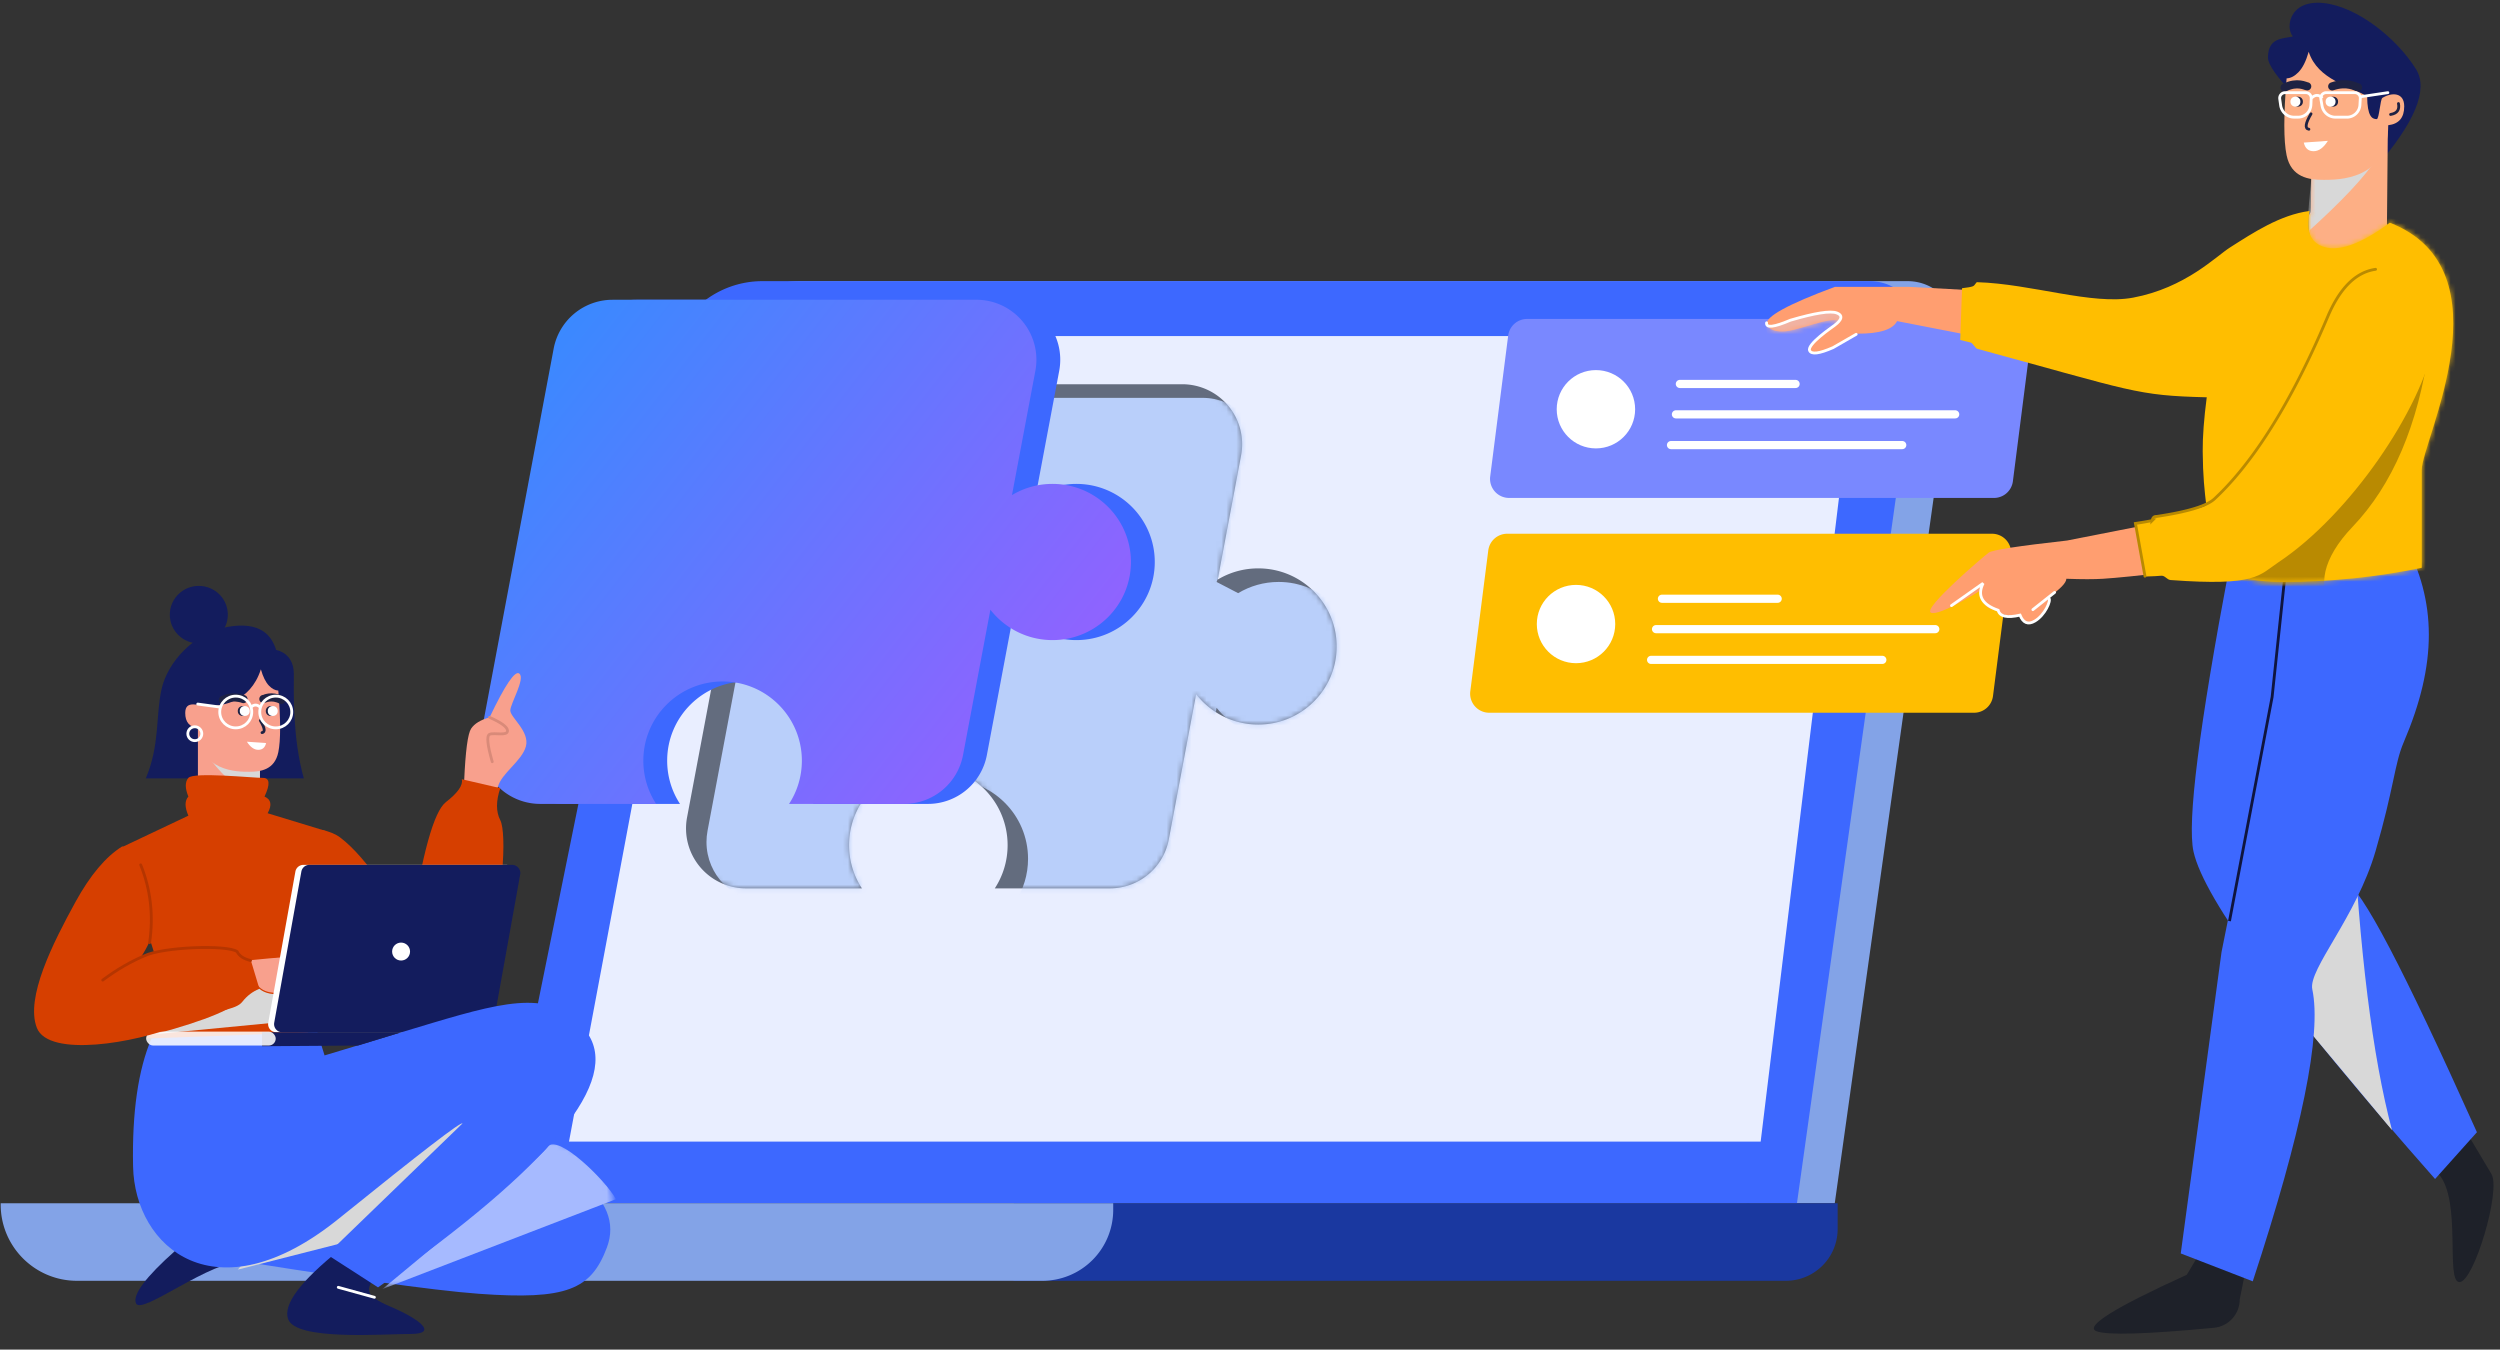 <svg xmlns="http://www.w3.org/2000/svg" xmlns:xlink="http://www.w3.org/1999/xlink" viewBox="0 0 502.0 271.0"><rect x="0" y="0" width="502.0" height="271.0" fill="#333333" stroke="none"/><style>.B{stroke-linecap:round}.C{fill:#fff}.D{stroke-width:.57}.E{stroke:#fff}.F{fill:#3d68ff}.G{fill:#131c5d}.H{stroke:#1e2243}.I{fill:#d8d8d8}.J{stroke-width:1.642}.K{fill:#f8a08d}.L{fill:#ffbe00}.M{fill:#d63f00}</style><defs><path d="M99.628 0a12.04 12.04 0 0 1 11.831 14.266l-4.7 24.96c2.375-1.43 5.16-2.252 8.136-2.252 8.698 0 15.75 7.02 15.75 15.682s-7.05 15.682-15.75 15.682c-5.075 0-9.588-2.4-12.47-6.1L96.933 91.42a12.04 12.04 0 0 1-11.831 9.811H61.996c1.628-2.496 2.574-5.476 2.574-8.677 0-8.786-7.126-15.908-15.916-15.908S32.74 83.77 32.74 92.554c0 3.2.946 6.182 2.574 8.677H12.036A12.04 12.04 0 0 1 .205 86.966L14.73 9.81A12.04 12.04 0 0 1 26.561 0h73.066z" id="A"/><linearGradient x1="0%" y1="19.98%" x2="99.116%" y2="80.02%" id="B"><stop stop-color="#388aff" offset="0%"/><stop stop-color="#985fff" offset="100%"/></linearGradient><path d="M0 0l.195 21.388c5.32 2.522 9.27 3.783 11.848 3.783 3.866 0 3.873-2.64 3.873-6.78 0-.407-.44-.73-.45-1.194l-.145-11.133L0 0z" id="C"/><path d="M28.5.005H13.724C4.236 3.52-.332 6.038.02 7.556.484 8.5 1.534 8.973 3.17 8.973c3.076 0 9.44-3.103 11.495-2.084-5.16 3.89-7 6.01-5.52 6.363s4.504-.928 9.075-3.84c4.468.014 7.13-.827 7.986-2.524L47.26 10.99l.434-9.956L28.5.005z" id="D"/><path d="M27.505 3.613c-9.762 1.094-15 1.9-15.716 2.424C10.716 6.82-1.558 17.285.166 18.096s10.2-4.615 10.2-4.615c-.182 2.698.925 4.077 3.32 4.138.46.95 1.923 1.274 4.386.976.462 1.564 1.3 2.028 2.512 1.393 1.82-.953 3.94-3.938 3.176-4.96 2.405-1.684 3.608-2.93 3.608-3.738 3.13.116 5.595.116 7.395 0 2.716-.174 7.023-.61 12.922-1.304L45.736.034l-18.232 3.58z" id="E"/><path d="M54.167 7.412c-2.793 1.776-8.96 8.106-19.45 10.064C26.48 19.014 14.35 14.7 3.434 14.37c-.29-.01-.38.62-.897.827-.336.135-1.052.262-2.15.383L.02 25.974l2.13.525c.37.09.92 1.15 1.283 1.248 31.284 8.5 31.81 9.392 46.087 9.736-.562 4.317-.832 7.93-.81 10.833.07 9.928 1.323 11.795 1.777 23.4 3.962 1.893 8.74 2.84 14.337 2.84 9.487 0 18.776-.947 27.867-2.84v-19.66c0-5.756 17.855-40.16-6.41-49.632C80.325 6.84 75.776 8.4 72.636 7.133c-4.253-1.73-2.22-7.1-2.52-7.06-5.854.786-11.206 4.32-15.95 7.34z" id="F"/><path d="M13.53 8.13c-.752-1.735-.752-3.012 0-3.832-.69-1.694-.69-2.946 0-3.757 1.036-1.216 12.837 0 14.945 0 1.405 0 1.52 1.252.345 3.757 1.333.568 1.542 1.683.627 3.345l11.6 3.536c1.028 3.173 1.697 11.275 2.176 17.32.426 5.38.885 8.642-2.862 10.478-.563 9.124-2.15 13.74-4.76 13.848s-12.76.108-30.446 0l3.38-11.2L0 14.54l13.53-6.41z" id="G"/><path d="M45.018 6.913c27.623 2.866 40.448 9.53 38.474 19.995-1.667 8.837-6.096 11.774-23.676 13.58-9.227.947-28.332 1.617-57.315 2l3.166-28.882 39.35-6.702z" id="H"/><path d="M3.733 7.22C1.04 13.53-.197 22.1.025 32.955.36 49.222 16.605 63.4 41.322 43.434 57.8 30.123 66.08 23.752 66.164 24.32l-27.2 26.3 10.244 6.607C84.14 32.704 98.116 15.63 91.136 6.003 84.87-2.638 75.712-.504 60.192 4.11l-21.718 6.54-1.444-4.65L3.733 7.22z" id="I"/><path id="J" d="M4.35 0h97.356a3.83 3.83 0 0 1 3.8 3.345l3.61 28.282a3.83 3.83 0 0 1-3.8 4.315H7.96a3.83 3.83 0 0 1-3.8-3.345L.55 4.315A3.83 3.83 0 0 1 4.35 0z"/></defs><g fill="none" fill-rule="evenodd"><g class="B D H"><path d="M356.37 255.297l-8.54-21.592"/><path d="M355.015 251.124L339.4 249.92"/></g><path d="M368.42 241.61l24.383-173.94a9.85 9.85 0 0 0-9.754-11.217H160.704c-9.11 0-16.957 6.415-18.77 15.342L107.46 241.61h260.96z" fill="#83a3e7"/><path d="M360.828 241.61L385.21 67.67a9.85 9.85 0 0 0-9.754-11.217H153.11c-9.11 0-16.957 6.415-18.77 15.342L99.867 241.61h260.96z" class="F"/><path fill="#e9eeff" d="M353.542 229.23l19.675-161.742h-228.62L114.254 229.23z"/><g transform="matrix(-1 0 0 1 408.348 64.045)"><use xlink:href="#J" fill="#7988ff"/><ellipse cx="87.887" cy="18.132" rx="7.873" ry="7.862" class="C"/><path d="M47.795 13.052h23.237m-55.286 6.105H71.82m-45.44 6.17h46.432" class="B E J"/></g><g transform="matrix(-1 0 0 1 404.352 107.176)"><use xlink:href="#J" class="L"/><ellipse cx="87.887" cy="18.132" rx="7.873" ry="7.862" class="C"/><path d="M47.395 13.052h23.237m-54.886 6.105H71.82m-45.44 6.17h46.432" class="B E J"/></g><path d="M203.55 241.61H369v5.178a10.4 10.4 0 0 1-10.397 10.397H203.55V241.61z" fill="#1a38a0"/><path d="M.137 241.61h223.396v1.348a14.23 14.23 0 0 1-14.227 14.227H15.46c-8.462 0-15.322-6.86-15.322-15.322v-.254z" fill="#83a3e7"/><g transform="translate(137.758 77.155)"><mask id="K" class="C"><use xlink:href="#A"/></mask><use fill="#636c7e" xlink:href="#A"/><path d="M68.674 95.29c0-8.786-7.126-15.908-15.916-15.908S36.843 86.505 36.843 95.29c0 3.2.946 6.182 2.574 8.677H16.16c-6.658 0-12.056-5.396-12.056-12.05 0-.748.07-1.494.208-2.23l14.52-77.13c1.072-5.696 6.05-9.823 11.848-9.823h73.03c6.658 0 12.056 5.396 12.056 12.05 0 .748-.07 1.494-.208 2.23L106.53 39.7l4.332 2.252c2.375-1.43 5.16-2.252 8.136-2.252 8.698 0 15.75 7.02 15.75 15.682s-7.05 15.682-15.75 15.682c-5.074 0-9.588-2.4-12.468-6.1l-5.492 29.172c-1.072 5.696-6.05 9.823-11.848 9.823H66.1c1.628-2.495 2.574-5.476 2.574-8.677z" fill="#b9cffa" mask="url(#K)"/></g><path d="M200.86 60.192a12.04 12.04 0 0 1 11.831 14.266l-4.7 24.96c2.375-1.43 5.16-2.252 8.136-2.252 8.698 0 15.75 7.02 15.75 15.682s-7.05 15.682-15.75 15.682c-5.075 0-9.588-2.4-12.47-6.1l-5.494 29.184a12.04 12.04 0 0 1-11.831 9.811h-23.106c1.628-2.496 2.574-5.476 2.574-8.677 0-8.786-7.126-15.908-15.916-15.908s-15.916 7.122-15.916 15.908c0 3.2.946 6.182 2.574 8.677h-23.277a12.04 12.04 0 0 1-11.831-14.266l14.526-77.155a12.04 12.04 0 0 1 11.831-9.811h73.066z" class="F"/><path d="M196.072 60.192a12.04 12.04 0 0 1 11.831 14.266l-4.7 24.96c2.375-1.43 5.16-2.252 8.136-2.252 8.698 0 15.75 7.02 15.75 15.682s-7.05 15.682-15.75 15.682c-5.075 0-9.588-2.4-12.47-6.1l-5.494 29.184a12.04 12.04 0 0 1-11.831 9.811H158.44c1.628-2.496 2.574-5.476 2.574-8.677 0-8.786-7.126-15.908-15.916-15.908s-15.916 7.122-15.916 15.908c0 3.2.946 6.182 2.574 8.677H108.48a12.04 12.04 0 0 1-11.831-14.266l14.526-77.155a12.04 12.04 0 0 1 11.831-9.811h73.066z" fill="url(#B)"/><g transform="translate(354.722 .547)"><g transform="matrix(-1 0 0 1 131.328 0)"><path d="M30.643 11.037c0-4.08-2.984-3.798-5-4.26 1.543-1.767.728-7.394-6.092-6.72S4.742 7.182.916 13.338c-2.55 4.104.225 10.784 8.326 20.04 14.267-12.174 21.4-19.62 21.4-22.342z" class="G"/><g transform="translate(6.566 24.624)"><mask id="L" class="C"><use xlink:href="#C"/></mask><use fill="#fdaf85" xlink:href="#C"/><path d="M15.322 10.165c-4.378.34-8.755-.86-13.133-3.6C4.563 10.273 9.3 15.314 16.403 21.69l-1.08-11.526z" style="mix-blend-mode:multiply" mask="url(#L)" class="I"/></g><path d="M26.9 15.193c.61 7.353.61 12.503 0 15.45-.917 4.42-4.453 4.925-7.358 4.925s-13.046.095-13.046-10.97c-2.143-.252-3.214-1.514-3.214-3.786 0-2.8 2.46-2.876 4.382-1.704.447.273.64 4.265 1.142 4.265.933 0 1.884-.538 1.92-4.556 3.445-2.117 9.9-3.298 11.738-8.967.535 1.878 1.22 3.245 2.052 4.1.77.79 1.563 1.204 2.384 1.243z" fill="#fdaf85"/><g class="B H"><path d="M4.44 20.246c-.253 1.243.274 1.973 1.58 2.19" class="D"/><path d="M12.56 17c.34-.03 2.156-1.254 5.18-.2m5.024-.007c.3 0 1.978-1.06 4.54.248" class="J"/></g><g fill="#1e2243"><circle cx="24.625" cy="19.864" r="1"/><circle cx="17.564" cy="19.864" r="1"/></g><g class="C"><circle cx="18.069" cy="19.864" r="1"/><circle cx="25.129" cy="19.864" r="1"/></g><path d="M21.997 22.313c1.134 1.925 1.277 2.956.428 3.093" class="B D H"/><path d="M23.452 28.084l-4.842-.35c.867 1.387 1.824 2.08 2.87 2.08s1.703-.577 1.972-1.73z" class="C"/><g class="D E"><path d="M19.7 19.152c.743-.73 1.473-.73 2.19 0"/><path d="M13.196 18.058h5.748a1.1 1.1 0 0 1 1.094 1.094c0 .063-.005.126-.016.188l-.24 1.377c-.23 1.3-1.366 2.266-2.695 2.266h-2.304a2.61 2.61 0 0 1-2.606-2.462l-.074-1.306c-.034-.603.427-1.12 1.03-1.154h.062zm9.837 0h4.164a1.1 1.1 0 0 1 1.094 1.094 1.26 1.26 0 0 1-.01.15l-.184 1.32c-.2 1.352-1.345 2.358-2.7 2.358h-.8a2.58 2.58 0 0 1-2.576-2.462l-.06-1.32c-.027-.604.44-1.115 1.044-1.143l.05-.001z"/><path d="M12.038 18.878l-5.472-.82" class="B"/></g></g><g transform="translate(0 57.046)"><g transform="translate(.009)"><mask id="M" class="C"><use xlink:href="#D"/></mask><use fill="#ff9e70" xlink:href="#D"/><path d="M0 7.993c5.77-1.62 9.872-2.524 12.305-2.707s3.22.35 2.36 1.603C8.03 10.66 3.88 12.154 2.214 11.37S-.2 9.462 0 7.993z" fill="#f1b2a2" mask="url(#M)"/></g><path d="M.01 7.225c-.148 1.08 1.45.907 4.79-.522 4.948-1.45 8.052-1.933 9.313-1.452 1.892.72-.024 2.15-.487 2.505s-5.5 3.77-4.982 5.03c.345.84 1.918.646 4.717-.58L18 9.536" class="B D E"/></g><g transform="translate(32.832 104.378)"><use fill="#ff9e70" xlink:href="#E"/><path d="M25.018 14.025l-4.37 3.468m3.222-2.26c.47.398-.797 3.36-2.823 4.544-1.35.8-2.345.394-2.984-1.183-2.602.6-4.064.264-4.386-.976-3.252-1.136-4.26-2.94-3.02-5.417l-6.353 4.48" class="B D E"/></g><g transform="matrix(-1 0 0 1 146.102 97.949)"><path d="M5.11 129.58l-4.556 7.647c-2 3.23 3.514 21.724 6.404 21.724s-.525-16.413 4.207-21.724c3.155-3.54 1.136-6.1-6.054-7.647z" fill="#1e2129"/><path d="M51.458 5.22l1.684 9.966c6.117 32.34 8.526 51.446 7.225 57.318-2.123 9.588-18.29 31.5-48.505 65.74l-8.404-9.39c7.446-16.58 13.297-28.92 17.553-37.027S28.28 79.18 30.05 78.208c-3.954-29.193-3.788-50.904.497-65.13S41.802-3.768 51.458 5.22z" class="F"/><path d="M28.473 64.446c-1.386 27.895-4.04 49.224-7.962 63.985l23.96-28.67-15.998-35.315z" style="mix-blend-mode:multiply" class="I"/><path d="M50.094 157.48l.99 4.944c0 2.958 2.25 5.43 5.194 5.7 13.53 1.285 21.385 1.52 23.563.7 2.49-.937-3.552-4.72-18.13-11.354l-4.757-7.965-6.86 7.965z" fill="#1e2129"/><path d="M42.366 8.855l2.105 32.608 10.27 51.212 8.188 60.52-14.46 5.597c-9.884-30.08-13.868-49.624-11.954-58.633.85-4.003-8.842-14.486-12.703-27.753-3.777-12.982-3.777-17.472-5.66-21.872-6.717-15.697-6.717-28.288 0-40.59 7.036-12.886 15.108-13.25 24.215-1.1z" class="F"/><path stroke="#0f153e" d="M41.847 15.515l2.736 25.947 8.56 44.995" class="D"/></g><g transform="translate(38.871 41.747)"><mask id="N" class="C"><use xlink:href="#F"/></mask><g class="L"><use xlink:href="#F"/><path d="M73.903-1.337C62.716 4.554 56.445 11.25 55.09 18.748l-2.772 10.037c-.632.36-1.234 4.964-1.806 13.812L48.24 81.423c24.188 15.174 40.254 19.715 48.2 13.624s15.21-14.268 21.8-24.53L101.3 4.913l-27.398-6.25z" mask="url(#N)"/></g><path d="M94.185 27.457c-2.22 15.615-7.356 27.636-15.412 36.062-12.084 12.64-4.348 23.545 18.565 17.67 15.275-3.917 10.636-.633-13.918 9.85l-35.18-4.363.567-15.446 45.38-43.775z" fill="#b98a01" mask="url(#N)"/><path d="M75.42 17.662c-7.73 18.7-14.74 31.038-21.033 36.985-6.088 5.754-2.74 4.357-15.15 6.768-.294.057-.537.812-.82.9-.632.22-1.714.372-3.245.457l2 10.705c1.567-.056 2.636-.1 3.207-.163.773-.072 1.134.81 1.885.864 17.323 1.276 17.73-.96 21.654-3.568 14.263-9.476 28.72-30.596 31.374-44.502 1.306-6.843-1.46-11.416-8.296-13.72h0c-4.64-1.564-9.698.738-11.568 5.263z" class="L"/><path d="M83.42 11.783c-3.953.564-7.16 3.743-9.62 9.538-3.69 8.692-11.61 26.15-22.636 36.47-1.464 1.47-5.367 2.677-11.708 3.62-.496-.033-.8.242-.882.824a63.86 63.86 0 0 1-3.373.58L37.117 73.4" stroke="#b98a01" class="B D"/></g></g><g transform="translate(6.84 117.648)"><g class="G"><path d="M52.164 17.74c0-3.247-1.93-4.515-3.556-4.883-.905-2.873-3.104-5.796-9.768-4.624S26.806 15.275 25.598 20.74s-.3 11.136-3.163 17.917h31.738c-2.312-8.143-2.01-17.67-2.01-20.918z"/><ellipse cx="33.081" cy="5.777" rx="5.825" ry="5.777"/></g><path d="M32.9 28.55v16.742h12.454V33.307z" class="K"/><path d="M45.344 36.92c-3.482.27-6.964-.682-10.445-2.853 1.888 2.94 5.37 6.265 10.445 9.98V36.92z" style="mix-blend-mode:multiply" class="I"/><path d="M49.046 21.028c.484 5.882.484 10 0 12.358-.726 3.535-3.526 3.94-5.826 3.94S32.9 37.4 32.9 28.55c-1.697-.202-2.545-1.21-2.545-3.03 0-2.726 2.617-1.41 4.852-1.41s8.163-.587 10.336-7.36c.424 1.502.965 2.595 1.625 3.28.61.63 1.238.963 1.888.994z" class="K"/><path d="M37.917 22.887c.27-.023 1.717-.982 4.126-.163m4.003-.014c.238 0 1.575-.83 3.616.194" class="B H J"/><g fill="#1e2243"><circle cx="47.529" cy="25.122" r="1"/><circle cx="41.904" cy="25.122" r="1"/></g><g class="C"><circle cx="42.306" cy="25.122" r="1"/><circle cx="47.93" cy="25.122" r="1"/></g><path d="M45.435 27.04c.903 1.507 1.017 2.315.34 2.422" class="B D H"/><path d="M46.594 31.56l-3.857-.273c.69 1.086 1.453 1.63 2.286 1.63s1.357-.452 1.57-1.356z" class="C"/><g class="D E"><ellipse cx="48.533" cy="25.321" rx="3.214" ry="3.187"/><ellipse cx="40.498" cy="25.321" rx="3.214" ry="3.187"/><path d="M43.498 24.39c.658-.62 1.303-.62 1.937 0"/><path d="M37.284 24.325l-4.42-.598" class="B"/><ellipse cx="32.278" cy="29.681" rx="1.406" ry="1.394"/></g><g transform="translate(0 17.51)"><g transform="translate(17.342 20.498)"><g transform="translate(.114)"><mask id="O" class="C"><use xlink:href="#G"/></mask><use xlink:href="#G" class="M"/><path d="M6.805 52.006c10.45-2.787 16.382-5.293 17.795-7.52.614-.885 1.678-1.414 3.192-1.588 1.142.963 2.806 1.28 4.99.95s2.186 1.558 0 5.66L6.805 52.006z" style="mix-blend-mode:multiply" mask="url(#O)" class="I"/></g><path d="M41.717 24.026c.884 9.024 5.475 13.883-5.994 16.263" class="B D E"/></g><path d="M86.362 21.713c.262-6.025.727-9.543 1.394-10.554s1.905-1.767 3.713-2.267c3.115-6.52 5.102-9.454 5.96-8.804 1.288.976-1.8 6.05-1.8 7.426s3.946 4.207 3.133 7.2-5.033 5.457-5.655 8.258c-.415 1.868-2.664 1.445-6.747-1.27z" class="K"/><path d="M57.73 31.468c1.547.317 2.8.836 3.758 1.556 2.716 2.04 5.923 5.85 7.83 8.9 2.918 4.682 5.013 7.877 6.284 9.585 2.31-15.19 4.672-23.722 7.088-25.6s3.483-3.414 3.2-4.6l7.73 1.794c-.882 2.584-.882 4.73 0 6.44 1.322 2.565.692 16.452-3.306 28.463s-9.4 18.14-27.02 9.095c-11.746-6.03-17.4-12.45-16.963-19.265l11.4-16.37z" class="M"/><path d="M58.488 56.515c2.548 0 5.126 2.562 7.733 7.685-2.163-.486-4.092-1.767-5.786-3.842C62 63.732 62.38 65.42 61.6 65.42s-2.075-1.585-3.894-4.755c1.528 3.17 1.788 4.755.78 4.755s-2.01-1.484-3.004-4.452c.507 3.78.235 5.264-.818 4.452-1.58-1.218-3.4-1.218-6.007-1.218-1.737 0-2.993-.514-3.766-1.54l-3.4.512-.67-5.273c9.235-.922 15.127-1.383 17.675-1.383z" class="K"/><path d="M54.09 38.507h40.697a1.64 1.64 0 0 1 1.616 1.932l-5.45 30.333a1.64 1.64 0 0 1-1.616 1.351H48.64a1.64 1.64 0 0 1-1.616-1.932l5.45-30.333a1.64 1.64 0 0 1 1.616-1.351z" class="C"/><path d="M55.3 38.507h40.697a1.64 1.64 0 0 1 1.616 1.932l-5.45 30.333a1.64 1.64 0 0 1-1.616 1.351H49.84a1.64 1.64 0 0 1-1.616-1.932l5.45-30.333a1.64 1.64 0 0 1 1.616-1.351z" class="G"/><circle cx="73.698" cy="55.915" r="1.801" class="C"/><g transform="translate(17.839 66.12)"><g transform="translate(14.669 15.334)"><mask id="P" class="C"><use xlink:href="#H"/></mask><use transform="matrix(.985 .174 -.174 .985 4.945 -7.108)" xlink:href="#H" class="F"/><path style="mix-blend-mode:multiply" mask="url(#P)" d="M8.41 38.326L37.152 31l-.96 8.356L60.05 2.66 41.32-1.464z" class="I"/><path d="M37.433 42.236c20.79-17.172 31.852-26.69 33.2-28.556 2.007-2.798 11.85 6.978 13.702 10.506l-46.893 18.05z" fill="#a6baff" style="mix-blend-mode:multiply" mask="url(#P)"/></g><path d="M43.65 49.584c-8.034 6.432-11.525 11.105-10.474 14.018 1.577 4.37 18.977 2.98 24.59 2.98s1.84-2.98-3.9-5.422-4.974-3.592-2.962-6.472c1.342-1.92 1.342-4.188 0-6.805l-7.263 1.7z" class="G"/><path d="M50.5 59.217l-7.252-2" class="B D E"/><path d="M10.515 49.862c-5.938 5.286-8.572 8.8-7.902 10.545 1.004 2.615 15.05-8.776 22-8.447 4.64.22-.063-.48-14.108-2.098z" class="G"/><use xlink:href="#I" transform="translate(2.018)" class="F"/><path d="M27.93 6.003H55.86l-8.65 2.665-19.277.137z" class="G"/><rect opacity=".866" x="4.667" y="5.866" width="26.02" height="2.801" rx="1.401" class="C"/></g><path d="M17.702 34.803C14.393 36.858 11.256 40.59 8.29 46c-4.45 8.115-10.105 19.2-7.725 25.24s19.862 3.013 28.214-.436 11.657-3.04 13.057-4.823c.934-1.188 2.07-2.05 3.412-2.586l-1.755-5.846c-1.308-.126-2.735-.353-4.28-.68-2.317-.5-7.383-3.282-17.643 0 2.536-3.9 3.62-8.15 3.248-12.755s-2.742-7.71-7.115-9.314z" class="M"/><path d="M13.788 61.648c2.908-2.178 5.725-3.76 8.378-4.884 3.727-1.78 16.525-2.25 18.6-.85.42.865 1.32 1.465 2.7 1.8m-20.26-3.6c.794-5.447.196-10.65-1.793-15.607" stroke="#b53500" class="B D"/><path d="M91.47 8.892c2.4 1.06 3.602 1.96 3.602 2.7 0 1.108-2.672.3-3.602.704-.62.27-.443 2.106.532 5.5" stroke="#d98a79" class="B D"/></g></g></g></svg>